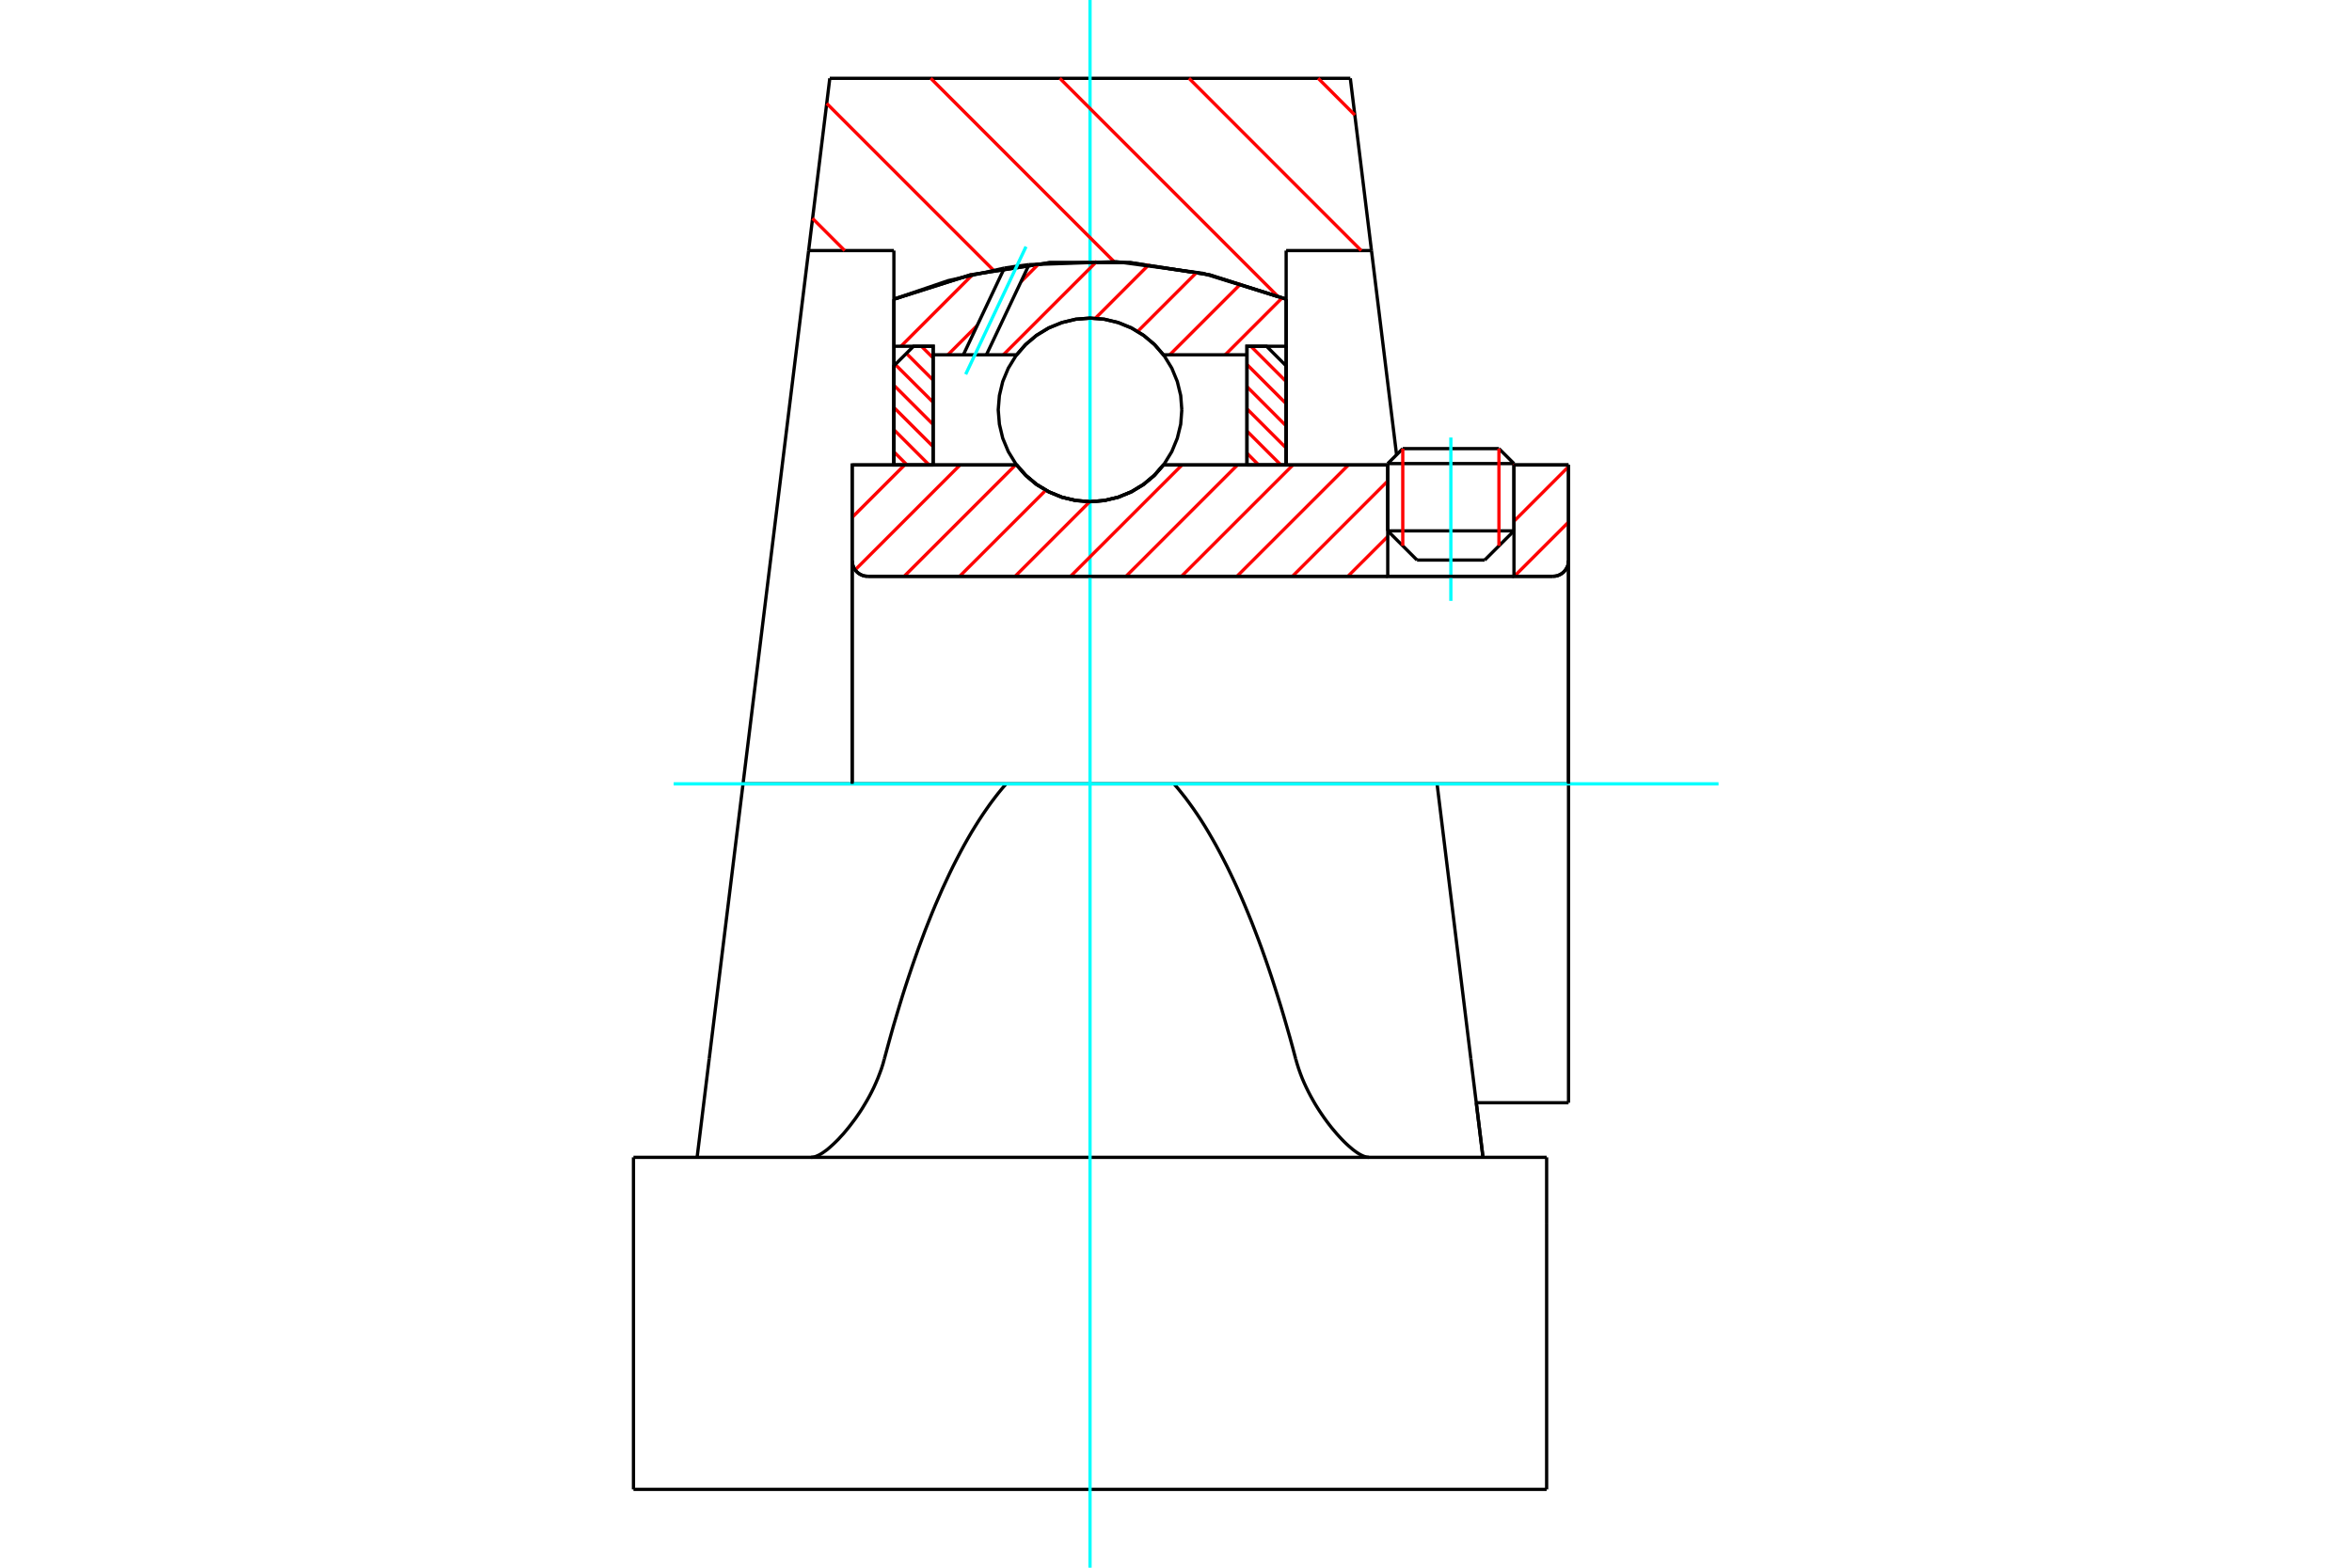 <?xml version="1.0" standalone="no"?>
<!DOCTYPE svg PUBLIC "-//W3C//DTD SVG 1.1//EN"
	"http://www.w3.org/Graphics/SVG/1.1/DTD/svg11.dtd">
<svg xmlns="http://www.w3.org/2000/svg" height="100%" width="100%" viewBox="0 0 36000 24000">
	<rect x="-1800" y="-1200" width="39600" height="26400" style="fill:#FFF"/>
	<g style="fill:none; fill-rule:evenodd" transform="matrix(1 0 0 1 0 0)">
		<g style="fill:none; stroke:#000; stroke-width:50; shape-rendering:geometricPrecision">
			<line x1="23173" y1="7097" x2="21241" y2="7097"/>
			<line x1="21471" y1="6868" x2="22943" y2="6868"/>
			<line x1="21241" y1="8127" x2="23173" y2="8127"/>
			<line x1="22725" y1="8574" x2="21689" y2="8574"/>
			<polyline points="23768,8823 23806,8820 23843,8812 23877,8797 23909,8778 23938,8753 23962,8724 23982,8692 23997,8658 24005,8621 24008,8583"/>
			<line x1="24008" y1="7118" x2="24008" y2="8583"/>
			<line x1="23173" y1="7118" x2="24008" y2="7118"/>
			<line x1="17808" y1="7118" x2="21241" y2="7118"/>
			<polyline points="15560,7118 15704,7281 15870,7420 16056,7531 16257,7613 16468,7663 16684,7680 16901,7663 17112,7613 17313,7531 17498,7420 17665,7281 17808,7118"/>
			<line x1="13043" y1="7118" x2="15560" y2="7118"/>
			<line x1="13043" y1="8583" x2="13043" y2="7118"/>
			<polyline points="13043,8583 13046,8621 13055,8658 13069,8692 13089,8724 13113,8753 13142,8778 13174,8797 13209,8812 13245,8820 13283,8823"/>
			<line x1="23768" y1="8823" x2="13283" y2="8823"/>
			<line x1="24008" y1="12000" x2="21996" y2="12000"/>
			<line x1="24008" y1="8583" x2="24008" y2="12000"/>
			<line x1="24008" y1="16882" x2="24008" y2="12000"/>
			<line x1="13043" y1="8583" x2="13043" y2="12000"/>
			<line x1="21471" y1="6868" x2="21241" y2="7097"/>
			<line x1="23173" y1="7097" x2="22943" y2="6868"/>
			<line x1="22725" y1="8574" x2="23173" y2="8127"/>
			<line x1="21241" y1="8127" x2="21689" y2="8574"/>
			<line x1="21241" y1="7097" x2="21241" y2="8127"/>
			<line x1="23173" y1="8127" x2="23173" y2="7097"/>
			<line x1="22596" y1="16882" x2="24008" y2="16882"/>
			<line x1="15400" y1="12000" x2="11373" y2="12000"/>
			<line x1="17969" y1="12000" x2="15400" y2="12000"/>
			<line x1="21996" y1="12000" x2="17969" y2="12000"/>
			<line x1="20992" y1="3836" x2="19686" y2="3836"/>
			<line x1="20668" y1="1199" x2="20992" y2="3836"/>
			<line x1="12701" y1="1199" x2="20668" y2="1199"/>
			<line x1="12377" y1="3836" x2="12701" y2="1199"/>
			<line x1="13682" y1="3836" x2="12377" y2="3836"/>
			<line x1="13682" y1="4580" x2="13682" y2="3836"/>
			<polyline points="19686,4580 18514,4208 17299,4020 16069,4020 14854,4208 13682,4580"/>
			<line x1="19686" y1="3836" x2="19686" y2="4580"/>
			<polyline points="17969,12000 18029,12070 18088,12143 18148,12219 18207,12299 18266,12381 18325,12467 18383,12555 18441,12647 18498,12742 18555,12840 18612,12941 18668,13045 18724,13152 18780,13262 18835,13375 18890,13491 18944,13609 18998,13731 19051,13855 19104,13983 19157,14113 19208,14245 19260,14381 19311,14519 19361,14660 19411,14804 19460,14950 19508,15099 19556,15250 19604,15404 19651,15561 19697,15720 19743,15881 19788,16045 19832,16211"/>
			<line x1="22513" y1="16211" x2="21996" y2="12000"/>
			<line x1="13682" y1="7118" x2="13682" y2="4580"/>
			<line x1="11373" y1="12000" x2="12377" y2="3836"/>
			<line x1="10855" y1="16211" x2="10670" y2="17718"/>
			<line x1="11373" y1="12000" x2="10855" y2="16211"/>
			<line x1="19686" y1="4580" x2="19686" y2="7118"/>
			<line x1="9696" y1="17718" x2="23673" y2="17718"/>
			<polyline points="13536,16211 13581,16045 13626,15881 13671,15720 13718,15561 13765,15404 13812,15250 13860,15099 13909,14950 13958,14804 14008,14660 14058,14519 14109,14381 14160,14245 14212,14113 14264,13983 14317,13855 14371,13731 14424,13609 14479,13491 14533,13375 14588,13262 14644,13152 14700,13045 14756,12941 14813,12840 14870,12742 14928,12647 14986,12555 15044,12467 15103,12381 15161,12299 15221,12219 15280,12143 15340,12070 15400,12000"/>
			<polyline points="12416,17718 12438,17716 12460,17712 12485,17705 12510,17694 12538,17681 12566,17665 12596,17646 12627,17624 12660,17600 12693,17572 12727,17542 12762,17510 12798,17475 12835,17438 12871,17398 12909,17357 12946,17313 12983,17268 13020,17221 13057,17172 13094,17123 13130,17071 13166,17018 13202,16962 13237,16904 13273,16843 13308,16780 13342,16715 13375,16648 13406,16579 13436,16509 13464,16436 13491,16363 13515,16287 13536,16211"/>
			<polyline points="19832,16211 19854,16287 19878,16363 19904,16436 19932,16509 19962,16579 19994,16648 20027,16715 20061,16780 20096,16843 20131,16904 20167,16962 20203,17018 20239,17071 20275,17123 20311,17172 20348,17221 20385,17268 20423,17313 20460,17357 20497,17398 20534,17438 20570,17475 20606,17510 20641,17542 20676,17572 20709,17600 20741,17624 20772,17646 20802,17665 20831,17681 20858,17694 20884,17705 20908,17712 20931,17716 20952,17718"/>
			<line x1="22699" y1="17718" x2="22513" y2="16211"/>
			<line x1="9696" y1="22801" x2="23673" y2="22801"/>
			<line x1="22596" y1="16882" x2="22699" y2="17722"/>
			<line x1="20992" y1="3836" x2="21376" y2="6962"/>
			<line x1="23673" y1="18734" x2="23673" y2="17718"/>
			<line x1="23673" y1="22801" x2="23673" y2="18734"/>
			<polyline points="9696,22801 9696,18734 9696,17718"/>
		</g>
		<g style="fill:none; stroke:#0FF; stroke-width:50; shape-rendering:geometricPrecision">
			<line x1="22207" y1="9199" x2="22207" y2="6698"/>
			<line x1="16684" y1="24000" x2="16684" y2="0"/>
			<line x1="10311" y1="12000" x2="26304" y2="12000"/>
		</g>
		<g style="fill:none; stroke:#F00; stroke-width:50; shape-rendering:geometricPrecision">
			<line x1="20176" y1="1199" x2="20737" y2="1761"/>
			<line x1="18199" y1="1199" x2="20835" y2="3836"/>
			<line x1="16222" y1="1199" x2="19554" y2="4532"/>
			<line x1="14246" y1="1199" x2="17054" y2="4008"/>
			<line x1="12654" y1="1584" x2="15204" y2="4135"/>
			<line x1="12437" y1="3344" x2="12929" y2="3836"/>
		</g>
		<g style="fill:none; stroke:#000; stroke-width:50; shape-rendering:geometricPrecision">
			<polyline points="19686,4580 18514,4208 17299,4020 16069,4020 14854,4208 13682,4580"/>
		</g>
		<g style="fill:none; stroke:#F00; stroke-width:50; shape-rendering:geometricPrecision">
			<line x1="22943" y1="6868" x2="22943" y2="8356"/>
			<line x1="21471" y1="8356" x2="21471" y2="6868"/>
			<line x1="13682" y1="6917" x2="13883" y2="7118"/>
			<line x1="13682" y1="6578" x2="14222" y2="7118"/>
			<line x1="13682" y1="6238" x2="14283" y2="6838"/>
			<line x1="13682" y1="5898" x2="14283" y2="6499"/>
			<line x1="13703" y1="5580" x2="14283" y2="6159"/>
			<line x1="13873" y1="5410" x2="14283" y2="5820"/>
			<line x1="14103" y1="5301" x2="14283" y2="5480"/>
		</g>
		<g style="fill:none; stroke:#000; stroke-width:50; shape-rendering:geometricPrecision">
			<polyline points="14283,7118 14283,5301 13983,5301 13682,5601 13682,7118 14283,7118"/>
		</g>
		<g style="fill:none; stroke:#F00; stroke-width:50; shape-rendering:geometricPrecision">
			<line x1="19146" y1="5301" x2="19686" y2="5841"/>
			<line x1="19086" y1="5580" x2="19686" y2="6180"/>
			<line x1="19086" y1="5919" x2="19686" y2="6520"/>
			<line x1="19086" y1="6259" x2="19686" y2="6859"/>
			<line x1="19086" y1="6599" x2="19605" y2="7118"/>
			<line x1="19086" y1="6938" x2="19265" y2="7118"/>
		</g>
		<g style="fill:none; stroke:#000; stroke-width:50; shape-rendering:geometricPrecision">
			<polyline points="19086,7118 19086,5301 19386,5301 19686,5601 19686,7118 19086,7118"/>
			<polyline points="18089,6275 18072,6055 18020,5841 17936,5637 17821,5449 17678,5281 17510,5138 17322,5023 17118,4939 16904,4887 16684,4870 16465,4887 16250,4939 16047,5023 15859,5138 15691,5281 15548,5449 15433,5637 15348,5841 15297,6055 15279,6275 15297,6495 15348,6709 15433,6913 15548,7101 15691,7268 15859,7411 16047,7526 16250,7611 16465,7662 16684,7680 16904,7662 17118,7611 17322,7526 17510,7411 17678,7268 17821,7101 17936,6913 18020,6709 18072,6495 18089,6275"/>
		</g>
		<g style="fill:none; stroke:#F00; stroke-width:50; shape-rendering:geometricPrecision">
			<line x1="19627" y1="4558" x2="18753" y2="5432"/>
			<line x1="18995" y1="4341" x2="17904" y2="5432"/>
			<line x1="18320" y1="4167" x2="17413" y2="5074"/>
			<line x1="17587" y1="4050" x2="16765" y2="4873"/>
			<line x1="16791" y1="3998" x2="15357" y2="5432"/>
			<line x1="15902" y1="4037" x2="15628" y2="4312"/>
			<line x1="14958" y1="4982" x2="14508" y2="5432"/>
			<line x1="14891" y1="4200" x2="13790" y2="5301"/>
		</g>
		<g style="fill:none; stroke:#000; stroke-width:50; shape-rendering:geometricPrecision">
			<polyline points="13682,7118 13682,5301 13682,4580"/>
			<polyline points="15373,4104 14514,4296 13682,4580"/>
			<polyline points="15751,4051 15562,4075 15373,4104"/>
			<polyline points="19686,4580 18410,4184 17086,4006 15751,4051"/>
			<polyline points="19686,4580 19686,5301 19086,5301 19086,5432 19086,7118"/>
			<polyline points="19086,5432 17808,5432 17665,5269 17498,5130 17313,5018 17112,4937 16901,4887 16684,4870 16468,4887 16257,4937 16056,5018 15870,5130 15704,5269 15560,5432 15098,5432 14745,5432 14283,5432 14283,7118"/>
			<polyline points="14283,5432 14283,5301 13682,5301"/>
			<line x1="19686" y1="5301" x2="19686" y2="7118"/>
		</g>
		<g style="fill:none; stroke:#0FF; stroke-width:50; shape-rendering:geometricPrecision">
			<line x1="14781" y1="5730" x2="15704" y2="3776"/>
		</g>
		<g style="fill:none; stroke:#000; stroke-width:50; shape-rendering:geometricPrecision">
			<line x1="14745" y1="5432" x2="15373" y2="4104"/>
			<line x1="15098" y1="5432" x2="15751" y2="4051"/>
		</g>
		<g style="fill:none; stroke:#F00; stroke-width:50; shape-rendering:geometricPrecision">
			<line x1="24008" y1="7993" x2="23178" y2="8823"/>
			<line x1="24008" y1="7144" x2="23173" y2="7980"/>
			<line x1="23186" y1="7118" x2="23173" y2="7131"/>
			<line x1="21241" y1="8213" x2="20631" y2="8823"/>
			<line x1="21241" y1="7364" x2="19782" y2="8823"/>
			<line x1="20639" y1="7118" x2="18933" y2="8823"/>
			<line x1="19790" y1="7118" x2="18084" y2="8823"/>
			<line x1="18941" y1="7118" x2="17235" y2="8823"/>
			<line x1="18092" y1="7118" x2="16386" y2="8823"/>
			<line x1="16681" y1="7679" x2="15537" y2="8823"/>
			<line x1="16007" y1="7505" x2="14688" y2="8823"/>
			<line x1="15544" y1="7118" x2="13839" y2="8823"/>
			<line x1="14695" y1="7118" x2="13089" y2="8724"/>
			<line x1="13846" y1="7118" x2="13043" y2="7921"/>
		</g>
		<g style="fill:none; stroke:#000; stroke-width:50; shape-rendering:geometricPrecision">
			<line x1="24008" y1="12000" x2="24008" y2="7118"/>
			<polyline points="23768,8823 23806,8820 23843,8812 23877,8797 23909,8778 23938,8753 23962,8724 23982,8692 23997,8658 24005,8621 24008,8583"/>
			<polyline points="23768,8823 23173,8823 23173,7118"/>
			<polyline points="23173,8823 21241,8823 21241,7118"/>
			<line x1="21241" y1="8823" x2="13283" y2="8823"/>
			<polyline points="13043,8583 13046,8621 13055,8658 13069,8692 13089,8724 13113,8753 13142,8778 13174,8797 13209,8812 13245,8820 13283,8823"/>
			<polyline points="13043,8583 13043,7118 13643,7118 15560,7118 15704,7281 15870,7420 16056,7531 16257,7613 16468,7663 16684,7680 16901,7663 17112,7613 17313,7531 17498,7420 17665,7281 17808,7118 21241,7118"/>
			<line x1="23173" y1="7118" x2="24008" y2="7118"/>
			<line x1="13043" y1="12000" x2="13043" y2="8583"/>
		</g>
	</g>
</svg>
